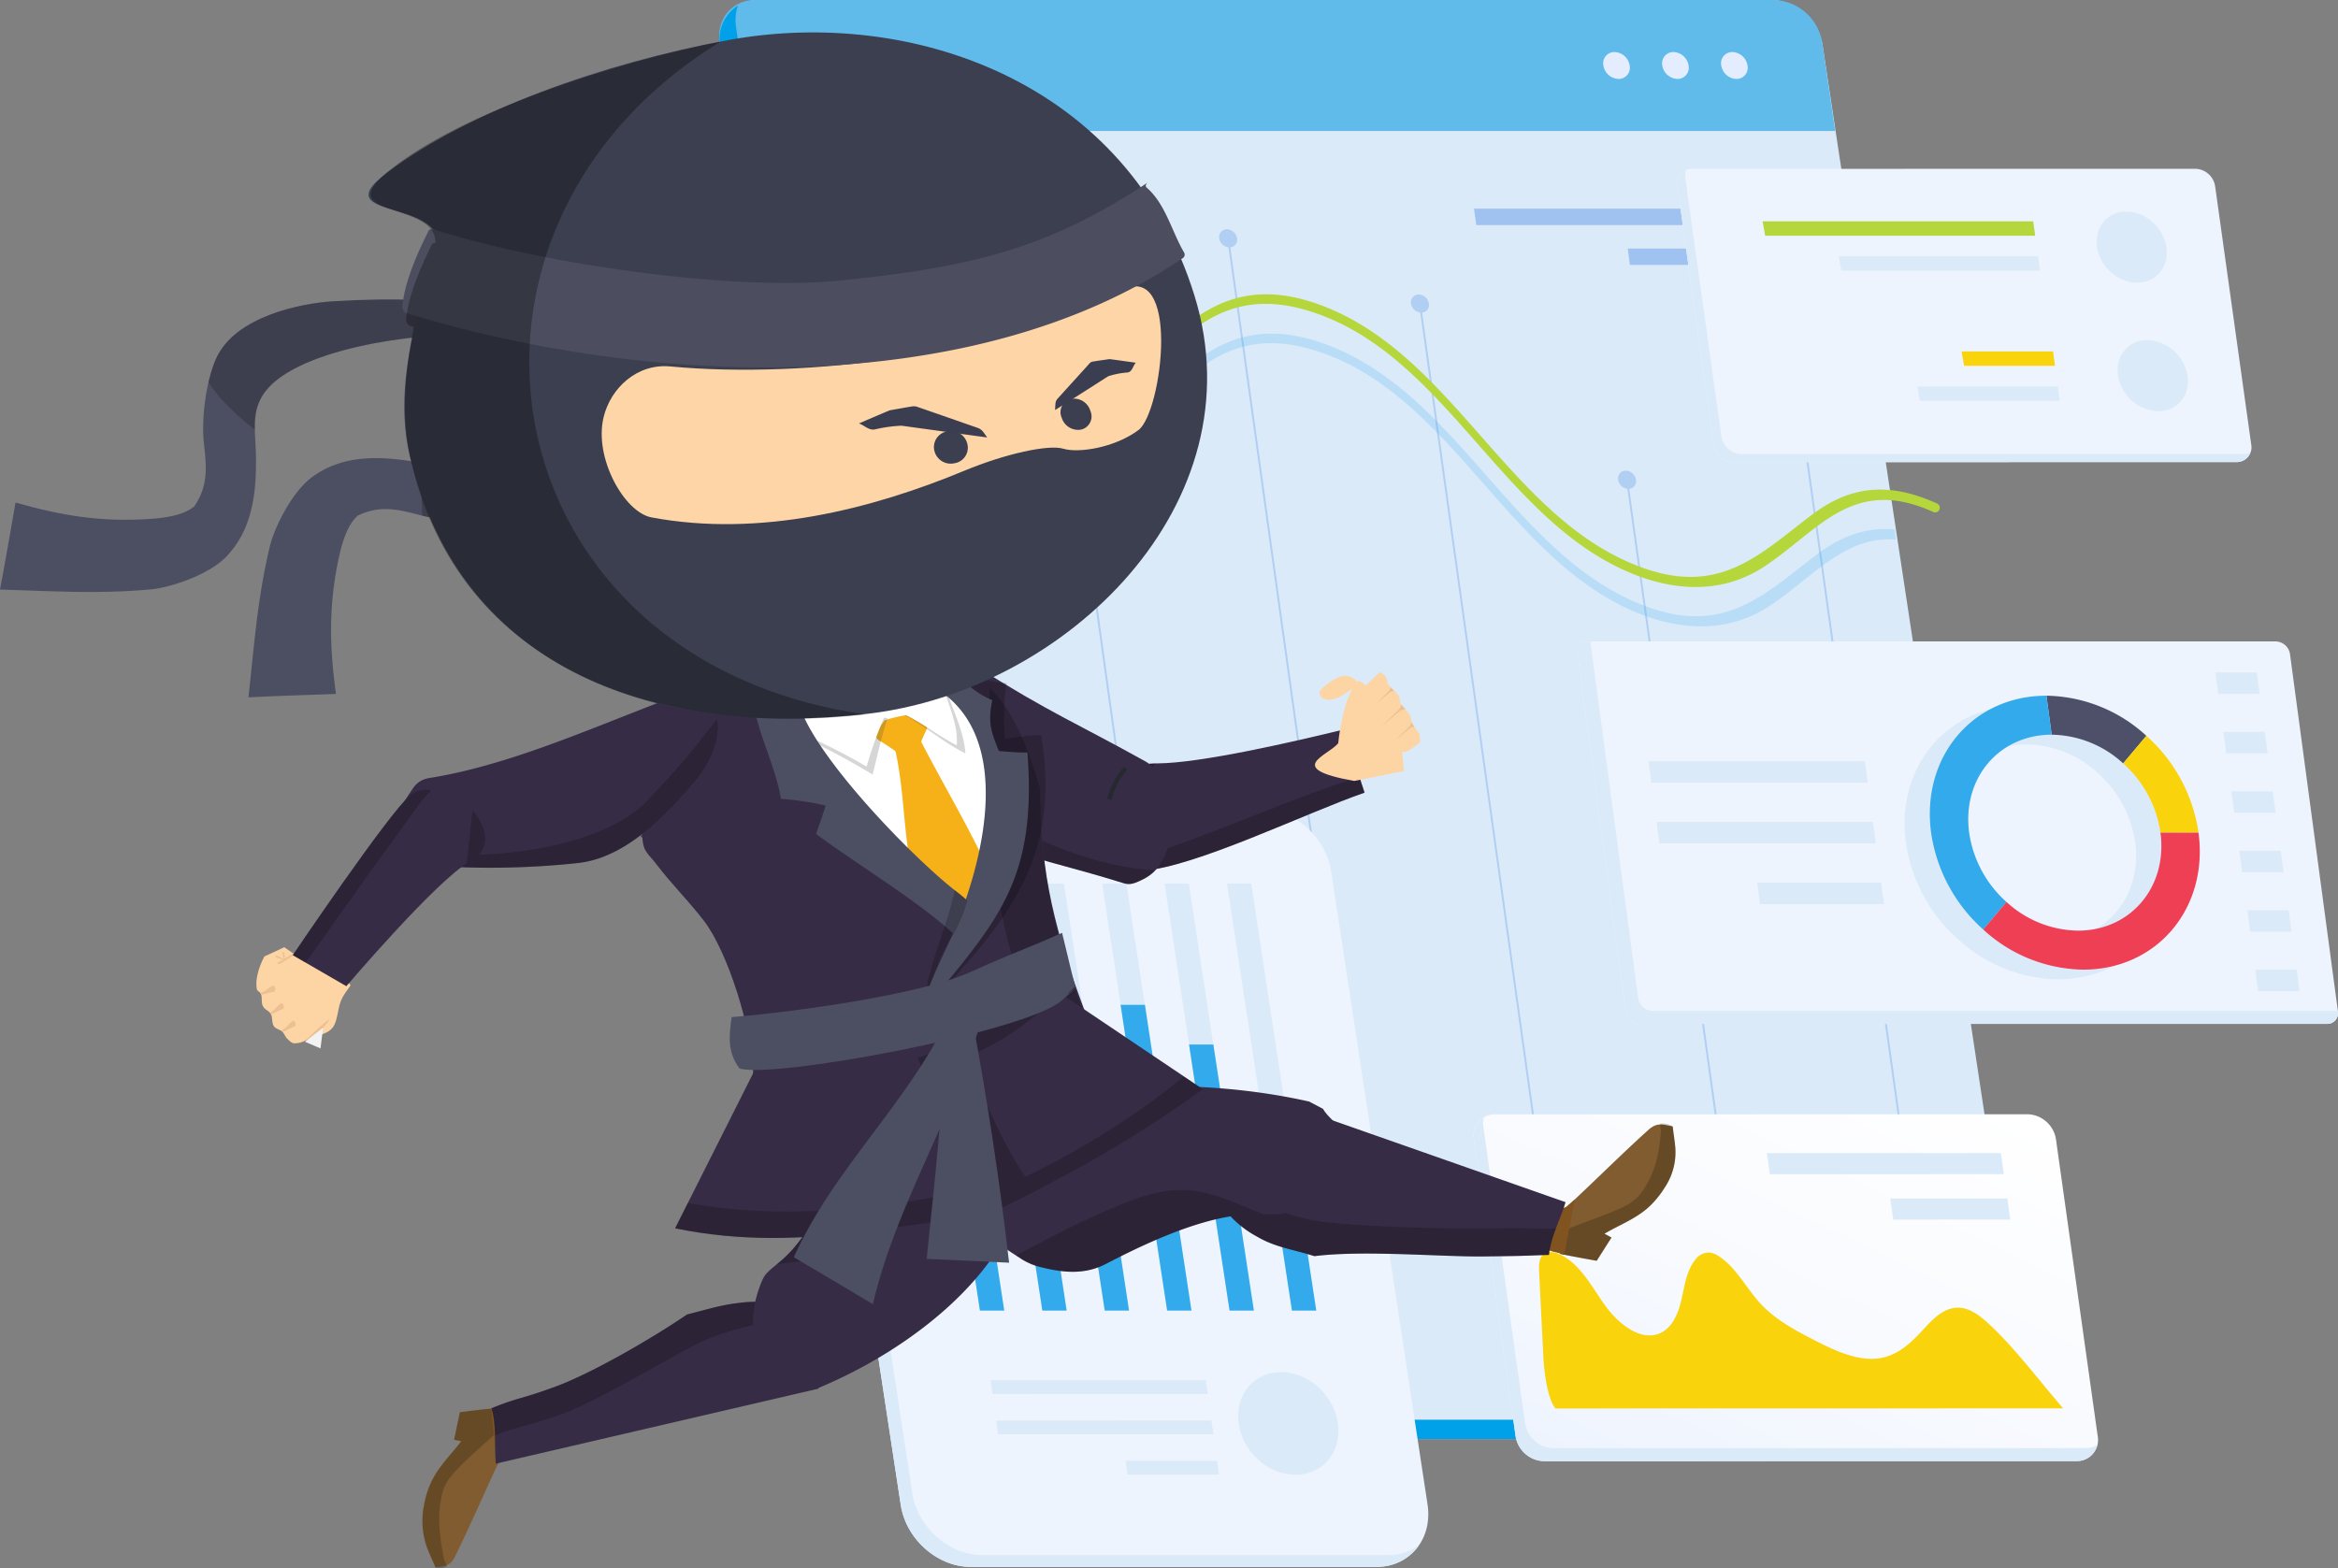 <svg xmlns="http://www.w3.org/2000/svg" xmlns:xlink="http://www.w3.org/1999/xlink" width="522.897" height="350.798" viewBox="0 0 522.897 350.798"><rect x="0" y="0" width="522.897" height="350.798" fill="#808080" stroke="none"/><defs><linearGradient id="linear-gradient" x1="0.109" y1="0.956" x2="0.916" y2="0.016" gradientUnits="objectBoundingBox"><stop offset="0" stop-color="#eef4fe"></stop><stop offset="0.466" stop-color="#f8fafe"></stop><stop offset="1" stop-color="#fff"></stop></linearGradient><clipPath id="clip-path"><path id="Path_41672" data-name="Path 41672" d="M831.7,354.448c-11,2.685-31.97,7.546-41.7,7.582s-10.429,6.118-11.027,11.5-4.127,13.233,7.613,12.52,36.708-12.973,49.768-17.473" transform="translate(-778.005 -354.448)" fill="none"></path></clipPath><clipPath id="clip-path-2"><path id="Path_41675" data-name="Path 41675" d="M751.93,349.062c-14.751-8.218-22.115-11.268-36.977-20.748-3.647-2.327-7.22-2.874-12.247-.579s-5,11.053-3.262,15.647c3.473,9.189,7.322,20.24,16.982,23.782s19.443,5.652,29.422,8.769c2.13.665,2.587,1.008,5.717-.608,6.339-3.273,7.019-12.21,4.855-19.839C755.963,353.875,754.27,350.365,751.93,349.062Z" transform="translate(-698.388 -326.266)" fill="none"></path></clipPath><clipPath id="clip-path-3"><path id="Path_41684" data-name="Path 41684" d="M604.352,604.613c1.487-3.679,2.313-6.188.912-10.1s-4.3-7.419-8.067-8.46a27.151,27.151,0,0,0-10.832-.6c-3.812.419-7.274,1.539-11.337,2.542-8.377,5.7-21.577,13.266-29.576,16.193s-7.755,2.2-14.171,4.776c1.156,3.962.582,8.268.967,12.408" transform="translate(-531.281 -585.177)" fill="none"></path></clipPath><clipPath id="clip-path-4"><path id="Path_41687" data-name="Path 41687" d="M651.212,570.676c16.66-6.914,34.284-19.378,42.378-34.749,5.265-10,.827-10.144-2.119-17.589-1.887-4.766-3.839-4.355-7.132-6.692-3.639-2.582-7.615-2.071-11.757-2.4a14.91,14.91,0,0,0-4.3.687c-4.6,1.08-8.835,3.811-10.664,7.814-3.926,8.593-7.969,18.724-14.688,24.427-3.224,2.736-3.65,2.812-4.62,5.4-2.777,7.406-1.919,12.438,1.746,18.982,1.689,3.018,5.274,2.574,7.921,4.18" transform="translate(-636.665 -509.226)" fill="none"></path></clipPath><clipPath id="clip-path-5"><path id="Path_41690" data-name="Path 41690" d="M626.091,474.182c21.84,6.938,24.812,2.539,42.536-8.426,9.232,14.485,16.658,28.414,20.042,45.424-29.329,1.835-53.464,10.525-83.409,4.4" transform="translate(-605.26 -465.756)" fill="none"></path></clipPath><clipPath id="clip-path-6"><path id="Path_41693" data-name="Path 41693" d="M589.957,365.084c-1.02-7.461,1.108-13.1,6.456-19.189,4.085-4.652,8.727-9.77,15.259-12.947,14.5-7.052,30.085-13.442,46.512-8.212,12.151,3.869,17.059,13.977,20.766,25.51,1.145,3.563.962,2.382,1.085,7.634.386,16.552,3.889,31.243,10.617,48.211,7.017,17.7-15.806,28.819-31.737,30.546a15.236,15.236,0,0,1-6.279.865c-4.246-.2-16.327,2.718-22.686-.92-8.086-4.625-10.738-3.425-11.632-15.378s-1.752-31.116-12.2-38.985c-6.445-4.854-8.238-6.967-12.674-11.291-2.7-2.636-3.03-2.51-3.487-5.843C589.746,363.538,589.568,365.2,589.957,365.084Z" transform="translate(-589.71 -322.82)" fill="none"></path></clipPath><clipPath id="clip-path-7"><path id="Path_41699" data-name="Path 41699" d="M830.032,500.616c-4.2,1.652-6.052,2.944-7.923,7.484s-2.652,11.376-.142,15.8a22.725,22.725,0,0,0,9.289,9.1c4.033,2.372,8,2.809,12.738,4.317,11.027-1.39,28.463.178,37.871.066s7.232-.1,14.587-.342c.411-4.074,2.522-7.86,3.708-11.8" transform="translate(-820.377 -500.616)" fill="none"></path></clipPath><clipPath id="clip-path-8"><path id="Path_41702" data-name="Path 41702" d="M800.678,501.7c-20.123-4.541-48.888-5.61-66.7,3.507-11.587,5.93-5.4,7.2-7.791,14.871-1.532,4.91.862,5.225,2.011,8.865,1.271,4.023,5.009,5.892,8.292,8.088a14.2,14.2,0,0,0,4.069,1.691c5,1.263,9.834,1.8,14.646-.7,10.33-5.364,23.5-11.4,34.279-11.14,5.173.124,5.122.128,7.821-1.035,7.733-3.331,10.251-7.184,11.15-14.842.415-3.53-3.227-5.061-4.681-7.671" transform="translate(-725.687 -498.293)" fill="none"></path></clipPath><clipPath id="clip-path-9"><path id="Path_41707" data-name="Path 41707" d="M731.58,457.166c-9.664,6.276-17.444,12.586-28.507,16.491,6.066,14.167,4.92,24.231,6.892,39.058,20.19-9.163,38.964-19,56.789-32.061" transform="translate(-703.073 -457.166)" fill="none"></path></clipPath><clipPath id="clip-path-10"><path id="Path_41710" data-name="Path 41710" d="M505.423,165.544c2.472-1.525,4.922-2.467,7.5-4.228-.9,13.376-1.443,21.219-4.636,35.95-1.4,6.467-6.717,20.939-16.961,23.6a44.153,44.153,0,0,1-19.287-.225c-5.8-1.584-9.493-2.3-14.386.048-.006,0,.014.04.011.043-2.374,2.167-3.465,6.292-4.081,9.08-2.378,10.763-2.159,20.052-.7,30.721-6.52.247-13.012.417-19.571.767,1.309-11.7,1.927-21.654,4.762-33.692,1.015-4.311,4.914-12.042,9.158-15.342.009-.007.067-.064.077-.071,7.085-5.36,15.638-4.849,23.452-3.551,5.283.878,9.262,2.519,13.777.744C496.158,204.822,504.407,176.932,505.423,165.544Z" transform="translate(-433.312 -161.316)" fill="none"></path></clipPath><clipPath id="clip-path-11"><path id="Path_41713" data-name="Path 41713" d="M500.128,359.18c17.607-2.82,35.847-11.036,52.986-17.545,4.206-1.6,6.647-1.174,10,2.27s.121,11.437-3.33,15.532c-6.9,8.19-15.867,17.674-26.692,18.8a184.363,184.363,0,0,1-33.126.534c-2.3-.185-2.893-.148-4.965-2.076-4.2-3.905-3.338-8.3.733-14.3C496.592,361.13,497.335,359.628,500.128,359.18Z" transform="translate(-492.236 -340.743)" fill="none"></path></clipPath><clipPath id="clip-path-12"><path id="Path_41727" data-name="Path 41727" d="M438.752,189.107c1.9-2.174,3.255-4.4,5.4-6.653-13.437-1.149-21.428-1.845-36.537-.948-6.633.394-21.848,3.192-26.141,12.872-2.293,5.172-3.3,13.663-2.685,18.984.686,5.951.818,9.661-2.233,14.125,0,.006-.038-.02-.042-.017-2.489,2.018-6.735,2.493-9.566,2.7-10.926.8-20.013-.7-30.3-3.647-1.151,6.486-2.222,12.953-3.48,19.462,11.674.319,21.528,1.08,33.747-.039,4.375-.4,12.588-3.18,16.431-6.892.008-.008.073-.057.081-.065,6.295-6.225,7.086-14.735,6.995-22.63-.062-5.338-1.094-9.458,1.363-13.619C398.113,192.029,427.38,188.36,438.752,189.107Z" transform="translate(-333.173 -181.097)" fill="none"></path></clipPath><clipPath id="clip-path-13"><path id="Path_41749" data-name="Path 41749" d="M463.155,422.7s20.335-23.91,27.643-27.9.632-11.414.632-11.414-9.187-7.432-13.986-3.427-26.272,35.8-26.272,35.8" transform="translate(-451.172 -378.774)" fill="none"></path></clipPath></defs><g id="Group_19066" data-name="Group 19066" transform="translate(-860 -10004.507)"><g id="Group_13140" data-name="Group 13140" transform="translate(10.935)"><g id="Group_1" data-name="Group 1" transform="translate(1009.916 10004.507)"><path id="Path_1" data-name="Path 1" d="M14190.1,1086.174h221.233a10.955,10.955,0,0,0,10.655-12.679l-45.266-298.916c-.838-5.708-6.032-10.334-11.6-10.334H14138.7c-5.57,0-9.407,4.627-8.57,10.334l45.218,298.582A15.038,15.038,0,0,0,14190.1,1086.174Z" transform="translate(-14129.914 -764.245)" fill="#dbeaf9"></path><path id="Path_2" data-name="Path 2" d="M14135.53,765.926a9.746,9.746,0,0,0-.438,4.755l45.217,298.582a15.035,15.035,0,0,0,14.752,13.013h221.233a10.51,10.51,0,0,0,6.222-2.04,10.74,10.74,0,0,1-9.758,6.389h-221.233a15.038,15.038,0,0,1-14.753-13.013l-45.217-298.582A8.831,8.831,0,0,1,14135.53,765.926Z" transform="translate(-14131.333 -764.695)" fill="#00a1e8"></path><path id="Path_3" data-name="Path 3" d="M14192.622,793.546l-2.9-19.743c-.774-5.279,2.776-9.557,7.927-9.557h227.934a11.327,11.327,0,0,1,10.731,9.557l2.9,19.743Z" transform="translate(-14189.619 -764.245)" fill="#60bbea"></path><path id="Path_4" data-name="Path 4" d="M14535.8,794l-3.787,2.645-1.568-10.7-1.6-10.913a8.832,8.832,0,0,1,3.975-9.1,9.781,9.781,0,0,0-.438,4.755Z" transform="translate(-14528.623 -764.695)" fill="#00a1e8"></path><path id="Path_5" data-name="Path 5" d="M14217.041,783.148a3.566,3.566,0,0,0,3.378,3.01,2.506,2.506,0,0,0,2.5-3.01,3.564,3.564,0,0,0-3.378-3.009A2.508,2.508,0,0,0,14217.041,783.148Z" transform="translate(-13992.935 -768.498)" fill="#e3edfe"></path><path id="Path_6" data-name="Path 6" d="M14235.479,783.148a3.567,3.567,0,0,0,3.379,3.01,2.507,2.507,0,0,0,2.5-3.01,3.564,3.564,0,0,0-3.378-3.009A2.508,2.508,0,0,0,14235.479,783.148Z" transform="translate(-14024.553 -768.498)" fill="#e3edfe"></path><path id="Path_7" data-name="Path 7" d="M14253.911,783.148a3.57,3.57,0,0,0,3.381,3.01,2.509,2.509,0,0,0,2.5-3.01,3.566,3.566,0,0,0-3.379-3.009A2.509,2.509,0,0,0,14253.911,783.148Z" transform="translate(-14056.166 -768.498)" fill="#e3edfe"></path></g><g id="Group_4" data-name="Group 4" transform="translate(1014.191 10051.193)"><g id="Group_2" data-name="Group 2" transform="translate(28.422 4.603)" opacity="0.7"><path id="Path_8" data-name="Path 8" d="M14158.268,895.305a2.392,2.392,0,0,1,2.277,2.039,1.7,1.7,0,0,1-1.5,1.994l30.1,215.7h-.432l-30.1-215.7a2.384,2.384,0,0,1-2.055-1.994A1.717,1.717,0,0,1,14158.268,895.305Z" transform="translate(-13948.596 -850.605)" fill="#1067db" opacity="0.3"></path><path id="Path_9" data-name="Path 9" d="M14215.467,908a2.394,2.394,0,0,1,2.277,2.039,1.7,1.7,0,0,1-1.507,2l28.819,206.4h-.431l-28.819-206.4a2.385,2.385,0,0,1-2.055-2A1.719,1.719,0,0,1,14215.467,908Z" transform="translate(-14045.4 -854.001)" fill="#1067db" opacity="0.3"></path><path id="Path_10" data-name="Path 10" d="M14272.662,854.194a2.392,2.392,0,0,1,2.275,2.039,1.7,1.7,0,0,1-1.506,2l34.253,245.8h-.431L14273,858.228a2.384,2.384,0,0,1-2.056-2A1.717,1.717,0,0,1,14272.662,854.194Z" transform="translate(-14148.913 -839.604)" fill="#1067db" opacity="0.3"></path><path id="Path_11" data-name="Path 11" d="M14329.857,834.274a2.393,2.393,0,0,1,2.277,2.039,1.7,1.7,0,0,1-1.5,1.995l36.263,260.386h-.43L14330.2,838.308a2.386,2.386,0,0,1-2.056-1.995A1.719,1.719,0,0,1,14329.857,834.274Z" transform="translate(-14249.011 -834.274)" fill="#1067db" opacity="0.3"></path><path id="Path_12" data-name="Path 12" d="M14387.055,873.9a2.392,2.392,0,0,1,2.275,2.04,1.7,1.7,0,0,1-1.5,1.994l32.26,231.36h-.429l-32.262-231.36a2.385,2.385,0,0,1-2.055-2A1.717,1.717,0,0,1,14387.055,873.9Z" transform="translate(-14343.091 -844.877)" fill="#1067db" opacity="0.3"></path><path id="Path_13" data-name="Path 13" d="M14442.534,862.637a1.717,1.717,0,0,1,1.712-2.039,2.393,2.393,0,0,1,2.278,2.039,1.7,1.7,0,0,1-1.5,2l33.6,241.1h-.431l-33.6-241.1A2.384,2.384,0,0,1,14442.534,862.637Z" transform="translate(-14442.515 -841.318)" fill="#1067db" opacity="0.3"></path></g><path id="Path_14" data-name="Path 14" d="M14206.185,831.653l68.789.006-.508-3.663-68.786-.007Z" transform="translate(-14041.139 -827.989)" fill="#9fc2f1"></path><path id="Path_15" data-name="Path 15" d="M14204.467,843.819l35.653,0-.5-3.664-35.653,0Z" transform="translate(-14005.058 -831.245)" fill="#9fc2f1"></path><path id="Path_16" data-name="Path 16" d="M14170.627,875.233a102.154,102.154,0,0,1,16.8,10.085c5.256,3.9,9.915,8.571,15.134,12.506,10.361,7.811,20.81,8.4,30.45,2.463,19.516-12.012,27.965-43.077,58.351-31.665,29.894,11.227,42.144,48.291,72.217,58.828,17.179,6.018,26.037-3.335,37.4-11.936,5.521-4.18,11.082-6.113,17.33-5.578l.314,2.277c-11.694-.837-18.539,8.505-28.375,14.929-8.632,5.64-18.967,5.781-29.537,1.43-29.36-12.083-41.718-49.464-72.369-58.769-33.688-10.228-37.921,34.508-66.566,36.923-10.856.915-19.458-6.278-27.854-13.509a111.732,111.732,0,0,0-22.931-15.373Z" transform="translate(-14159.726 -838.199)" fill="#32aaeb" opacity="0.2"></path><g id="Group_3" data-name="Group 3" transform="translate(0 19.151)"><path id="Path_17" data-name="Path 17" d="M14160.205,860.406a102.544,102.544,0,0,1,23.173,12.9c5.256,3.9,9.914,8.571,15.134,12.506,10.36,7.811,20.81,8.4,30.45,2.463,19.515-12.012,27.967-43.077,58.351-31.665,29.894,11.227,42.145,48.291,72.218,58.828,17.177,6.018,26.036-3.335,37.4-11.936,8.46-6.406,17-7.573,28-2.589a1.037,1.037,0,1,1-.825,1.9c-18.068-8.19-25.669,4.329-37.9,12.319-8.635,5.64-18.967,5.781-29.539,1.43-29.361-12.083-41.718-49.464-72.367-58.769-33.688-10.228-37.923,34.508-66.568,36.923-10.855.916-19.458-6.278-27.853-13.509a109.272,109.272,0,0,0-29.175-18.287C14155.864,860.9,14155.563,858.556,14160.205,860.406Z" transform="translate(-14156.892 -854.137)" fill="#b5d73c"></path></g></g><g id="Group_6" data-name="Group 6" transform="translate(1201.89 10148)"><path id="Path_19" data-name="Path 19" d="M14046.2,1045.712h153.767a2.4,2.4,0,0,0,2.392-2.841L14191.646,963a3.314,3.314,0,0,0-3.154-2.84h-153.768a2.4,2.4,0,0,0-2.391,2.84l10.706,79.866A3.315,3.315,0,0,0,14046.2,1045.712Z" transform="translate(-14032.308 -960.164)" fill="#eef4fe"></path><path id="Path_20" data-name="Path 20" d="M14034.725,960.164h.446l10.7,79.807a3.314,3.314,0,0,0,3.154,2.841h153.321l.008.058a2.4,2.4,0,0,1-2.392,2.841H14046.2a3.315,3.315,0,0,1-3.155-2.841L14032.334,963A2.4,2.4,0,0,1,14034.725,960.164Z" transform="translate(-14032.308 -960.164)" fill="#dbeaf9"></path><path id="Path_21" data-name="Path 21" d="M14057.459,974.433h9.26l-.645-4.815h-9.262Z" transform="translate(-13914.162 -962.694)" fill="#dbeaf9"></path><path id="Path_22" data-name="Path 22" d="M14054.96,992.589h9.264l-.646-4.815h-9.261Z" transform="translate(-13909.884 -967.552)" fill="#dbeaf9"></path><path id="Path_23" data-name="Path 23" d="M14052.469,1010.745h9.262l-.646-4.815h-9.26Z" transform="translate(-13905.608 -972.411)" fill="#dbeaf9"></path><path id="Path_24" data-name="Path 24" d="M14049.974,1028.9h9.264l-.645-4.814h-9.264Z" transform="translate(-13901.331 -977.269)" fill="#dbeaf9"></path><path id="Path_25" data-name="Path 25" d="M14047.48,1047.057h9.262l-.646-4.815h-9.262Z" transform="translate(-13897.054 -982.128)" fill="#dbeaf9"></path><path id="Path_26" data-name="Path 26" d="M14044.987,1065.213h9.262l-.646-4.815h-9.262Z" transform="translate(-13892.777 -986.986)" fill="#dbeaf9"></path><path id="Path_27" data-name="Path 27" d="M14180.076,1001.55h48.4l-.646-4.815h-48.4Z" transform="translate(-14163.577 -969.95)" fill="#dbeaf9"></path><path id="Path_28" data-name="Path 28" d="M14177.528,1020.093h48.4l-.646-4.815h-48.4Z" transform="translate(-14159.208 -974.912)" fill="#dbeaf9"></path><path id="Path_29" data-name="Path 29" d="M14174.981,1038.636h27.732l-.646-4.815h-27.732Z" transform="translate(-14134.172 -979.874)" fill="#dbeaf9"></path><path id="Path_30" data-name="Path 30" d="M14109.545,979.7h0a33.721,33.721,0,0,1,22.35,8.974,35.862,35.862,0,0,1,11.663,21.665c2.269,16.922-9.28,30.639-25.8,30.639a33.721,33.721,0,0,1-22.348-8.974,35.857,35.857,0,0,1-11.664-21.665h0C14081.479,993.418,14093.03,979.7,14109.545,979.7Zm-8.94,46.137a24.127,24.127,0,0,0,15.988,6.42c11.815,0,20.075-9.813,18.453-21.917a25.659,25.659,0,0,0-8.344-15.5,24.12,24.12,0,0,0-15.986-6.42h0c-11.816,0-20.078,9.813-18.454,21.918h0A25.643,25.643,0,0,0,14100.6,1025.837Z" transform="translate(-14010.338 -965.392)" fill="#dbeaf9"></path><g id="Group_5" data-name="Group 5" transform="translate(78.784 12.135)"><path id="Path_31" data-name="Path 31" d="M14093.43,985.453h0l-1.171-8.721h0a33.724,33.724,0,0,1,22.351,8.974l-5.193,6.167A24.12,24.12,0,0,0,14093.43,985.453Z" transform="translate(-14066.179 -976.732)" fill="#4d5068"></path><path id="Path_32" data-name="Path 32" d="M14147.971,976.732l1.17,8.721c-11.813,0-20.077,9.813-18.453,21.917h0a25.656,25.656,0,0,0,8.342,15.5l-5.191,6.167a35.861,35.861,0,0,1-11.664-21.665h0C14119.905,990.449,14131.456,976.732,14147.971,976.732Z" transform="translate(-14121.89 -976.732)" fill="#32aaeb"></path><path id="Path_33" data-name="Path 33" d="M14084.29,1010.65a25.648,25.648,0,0,0-8.344-15.5l5.193-6.167a35.854,35.854,0,0,1,11.662,21.665h-8.512Z" transform="translate(-14032.708 -980.011)" fill="#f9d30b"></path><path id="Path_34" data-name="Path 34" d="M14080.742,1034.063a24.117,24.117,0,0,0,15.986,6.419c11.814,0,20.076-9.812,18.453-21.917h8.512c2.27,16.922-9.281,30.64-25.8,30.64a33.726,33.726,0,0,1-22.348-8.974Z" transform="translate(-14063.601 -987.926)" fill="#ef3f54"></path></g></g><g id="Group_7" data-name="Group 7" transform="translate(1178.638 10253.764)"><path id="Path_36" data-name="Path 36" d="M14123.107,1182.175l119.152-.023a4.718,4.718,0,0,0,4.731-5.595l-9.332-66.394a6.611,6.611,0,0,0-6.3-5.593l-119.153.023a4.72,4.72,0,0,0-4.732,5.595l9.333,66.394A6.613,6.613,0,0,0,14123.107,1182.175Z" transform="translate(-14107.412 -1104.57)" fill="url(#linear-gradient)"></path><path id="Path_37" data-name="Path 37" d="M14109.906,1105.549a5.405,5.405,0,0,0-.1,2l9.336,66.393a6.608,6.608,0,0,0,6.3,5.593l119.153-.023a4.859,4.859,0,0,0,2.511-.693,4.63,4.63,0,0,1-4.635,3.592l-119.151.024a6.613,6.613,0,0,1-6.306-5.593l-9.334-66.394A4.781,4.781,0,0,1,14109.906,1105.549Z" transform="translate(-14107.628 -1104.832)" fill="#dbeaf9"></path><path id="Path_38" data-name="Path 38" d="M14137.509,1121.161l52.345-.01-.662-4.725-52.347.01Z" transform="translate(-14071.258 -1107.743)" fill="#dbeaf9"></path><path id="Path_39" data-name="Path 39" d="M14135.512,1135.032l26.172-.005-.663-4.725-26.174.005Z" transform="translate(-14041.659 -1111.456)" fill="#dbeaf9"></path><path id="Path_40" data-name="Path 40" d="M14235.525,1181.625c-4.979-5.736-10.5-13.1-16.018-18.329-1.941-1.842-4.117-3.754-6.619-4.127-3.533-.527-6.2,2.143-8.416,4.567-2.646,2.9-5.584,5.828-9.586,6.606-4.93.957-10.295-1.545-15.166-4.054-4.24-2.186-8.57-4.52-11.867-8.075-3.176-3.423-5.312-7.892-9.154-10.493a5.125,5.125,0,0,0-2.187-.947,3.763,3.763,0,0,0-3.256,1.6c-2.055,2.507-2.412,6.088-3.2,9.35s-2.412,6.649-5.668,7.419c-4.238,1-8.754-2.9-11.539-6.854s-5.174-8.586-9.383-10.862c-1.3-.7-2.916-1.113-4-.384-1.2.8-1.221,2.578-1.143,4.123q.48,9.623.963,19.245c.135,2.665.855,9.052,2.686,11.239Z" transform="translate(-14103.668 -1115.832)" fill="#f9d30b"></path></g><g id="Group_8" data-name="Group 8" transform="translate(1028.776 10185.541)"><path id="Path_42" data-name="Path 42" d="M14354.324,1180.9H14445c7.5,0,12.639-6.229,11.483-13.911l-21.573-141.66c-1.157-7.684-8.175-13.912-15.674-13.912h-90.68c-7.5,0-12.641,6.228-11.484,13.912l21.575,141.66C14339.806,1174.676,14346.823,1180.9,14354.324,1180.9Z" transform="translate(-14316.913 -1011.421)" fill="#eef4fe"></path><path id="Path_43" data-name="Path 43" d="M14324.52,1014.412a12.517,12.517,0,0,0-1.929,9.066l21.573,141.66c1.156,7.684,8.174,13.912,15.673,13.912h90.68a11.726,11.726,0,0,0,6.965-2.191,11.351,11.351,0,0,1-9.556,4.846h-90.68c-7.5,0-14.518-6.228-15.674-13.911L14320,1026.134A11.941,11.941,0,0,1,14324.52,1014.412Z" transform="translate(-14319.837 -1012.221)" fill="#dbeaf9"></path><path id="Path_44" data-name="Path 44" d="M14366.514,1129.622h5.438l-14.539-95.516h-5.438Z" transform="translate(-14257.282 -1017.491)" fill="#dbeaf9"></path><path id="Path_45" data-name="Path 45" d="M14386.042,1129.626h5.438l-14.54-95.516h-5.439Z" transform="translate(-14290.765 -1017.492)" fill="#dbeaf9"></path><path id="Path_46" data-name="Path 46" d="M14405.561,1129.63H14411l-14.539-95.516h-5.439Z" transform="translate(-14324.239 -1017.493)" fill="#dbeaf9"></path><path id="Path_47" data-name="Path 47" d="M14425.082,1129.633h5.439l-14.542-95.516h-5.437Z" transform="translate(-14357.72 -1017.494)" fill="#dbeaf9"></path><path id="Path_48" data-name="Path 48" d="M14444.609,1129.637h5.438l-14.54-95.516h-5.438Z" transform="translate(-14391.201 -1017.495)" fill="#dbeaf9"></path><path id="Path_49" data-name="Path 49" d="M14464.128,1129.641h5.438l-14.539-95.516h-5.438Z" transform="translate(-14424.678 -1017.496)" fill="#dbeaf9"></path><path id="Path_50" data-name="Path 50" d="M14358.374,1149.158h5.438l-6.4-42.046h-5.438Z" transform="translate(-14249.143 -1037.027)" fill="#32aaeb"></path><path id="Path_51" data-name="Path 51" d="M14380.562,1142.781H14386l-9.058-59.511h-5.44Z" transform="translate(-14285.283 -1030.647)" fill="#32aaeb"></path><path id="Path_52" data-name="Path 52" d="M14401.432,1139.54h5.438l-10.41-68.392h-5.439Z" transform="translate(-14320.111 -1027.403)" fill="#32aaeb"></path><path id="Path_53" data-name="Path 53" d="M14419.6,1142.788h5.438l-9.059-59.511h-5.439Z" transform="translate(-14352.237 -1030.649)" fill="#32aaeb"></path><path id="Path_54" data-name="Path 54" d="M14441.785,1136.411h5.438l-11.718-76.977h-5.438Z" transform="translate(-14388.377 -1024.269)" fill="#32aaeb"></path><path id="Path_55" data-name="Path 55" d="M14462.747,1132.953h5.439l-13.16-86.449h-5.438Z" transform="translate(-14423.296 -1020.809)" fill="#32aaeb"></path><path id="Path_56" data-name="Path 56" d="M14345.133,1194.806c.887,6.347,6.579,11.492,12.715,11.49s10.392-5.147,9.506-11.494-6.581-11.491-12.718-11.491S14344.246,1188.459,14345.133,1194.806Z" transform="translate(-14247.827 -1057.418)" fill="#dbeaf9"></path><path id="Path_57" data-name="Path 57" d="M14386.354,1188.9l48.142-.011-.433-3.1-48.143.011Z" transform="translate(-14344.093 -1058.083)" fill="#dbeaf9"></path><path id="Path_58" data-name="Path 58" d="M14384.594,1201.208l48.142-.011-.433-3.1-48.143.011Z" transform="translate(-14341.073 -1061.375)" fill="#dbeaf9"></path><path id="Path_59" data-name="Path 59" d="M14382.831,1213.509l20.466-.006-.432-3.1-20.467.006Z" transform="translate(-14310.375 -1064.668)" fill="#dbeaf9"></path></g><g id="Group_14" data-name="Group 14" transform="translate(1224.173 10042.262)"><path id="Path_67" data-name="Path 67" d="M14062.713,815.815l112.641-.021a4.615,4.615,0,0,1,4.367,3.948l8.064,57.712a3.3,3.3,0,0,1-3.264,3.949l-112.641.021a4.615,4.615,0,0,1-4.369-3.948l-8.064-57.712A3.3,3.3,0,0,1,14062.713,815.815Z" transform="translate(-14059.406 -815.794)" fill="#eef4fe"></path><path id="Path_68" data-name="Path 68" d="M14061.8,816.167a3.722,3.722,0,0,0-.213,1.871l8.063,57.712a4.617,4.617,0,0,0,4.367,3.948l112.645-.02a3.4,3.4,0,0,0,1.268-.253,3.19,3.19,0,0,1-3.051,2.078l-112.641.021a4.618,4.618,0,0,1-4.369-3.948l-8.064-57.712A3.344,3.344,0,0,1,14061.8,816.167Z" transform="translate(-14059.761 -815.894)" fill="#dbeaf9"></path><g id="Group_12" data-name="Group 12" transform="translate(91.033 5.768)"><path id="Path_41756" data-name="Path 41756" d="M8.993,15.066c4.689.057,8.451-3.162,8.4-7.189S13.506.54,8.817.483.366,3.645.415,7.672,4.3,15.009,8.993,15.066Z" transform="matrix(-0.734, -0.679, 0.679, -0.734, 11.874, 23.51)" fill="#dbeaf9"></path></g><g id="Group_13" data-name="Group 13" transform="translate(98.493 38.321)"><path id="Path_69" data-name="Path 69" d="M14079.354,876.08a9.483,9.483,0,0,0,8.971,7.963c4.294,0,7.237-3.565,6.576-7.963a9.486,9.486,0,0,0-8.973-7.964C14081.635,868.116,14078.692,871.681,14079.354,876.08Z" transform="translate(-14079.262 -868.116)" fill="#dbeaf9"></path></g><path id="Path_70" data-name="Path 70" d="M14127.621,835.064l60.392.006-.444-3.216-60.522,0Z" transform="translate(-14107.947 -820.09)" fill="#b5d73c"></path><path id="Path_71" data-name="Path 71" d="M14126.113,845.746l44.438,0-.442-3.216-44.57,0Z" transform="translate(-14089.408 -822.949)" fill="#dbeaf9"></path><path id="Path_72" data-name="Path 72" d="M14121.418,874.8l20.328.006-.447-3.216-20.455,0Z" transform="translate(-14057.246 -830.724)" fill="#f9d30b"></path><path id="Path_73" data-name="Path 73" d="M14119.913,885.485l31.3,0-.443-3.216-31.435,0Z" transform="translate(-14065.638 -833.582)" fill="#dbeaf9"></path></g></g><g id="Group_13139" data-name="Group 13139" transform="translate(526.827 9938.317)"><g id="Group_13093" data-name="Group 13093" transform="translate(580.016 229.376)"><path id="Path_41670" data-name="Path 41670" d="M831.7,354.448c-11,2.685-31.97,7.546-41.7,7.582s-10.429,6.118-11.027,11.5-4.127,13.233,7.613,12.52,36.708-12.973,49.768-17.473" transform="translate(-778.005 -354.448)" fill="#372c45"></path><g id="Group_13092" data-name="Group 13092" transform="translate(0 0)"><g id="Group_13091" data-name="Group 13091" clip-path="url(#clip-path)"><path id="Path_41671" data-name="Path 41671" d="M782.443,355.229c-4.757,5.219-9.551,10.373-14.657,15.247-2.212,3.919-4.088,7.763-6.238,11.866,5.429-1.027,6.087-.093,12.463-1.939s13.555-4.642,22.11-7.927,20.416-8.274,31.043-11.286c-5.646,7.14,16.3.822,3.852,11.507s-61.447,25.314-71.454,26.175c-2.167-7.816-3.606-15.575-5.4-23.412,8.992-9.053,17.653-17.976,25.464-28.05C780.628,349.991,781.538,352.612,782.443,355.229Z" transform="translate(-767.392 -351.315)" opacity="0.2"></path></g></g></g><g id="Group_13096" data-name="Group 13096" transform="translate(535.835 213.737)"><path id="Path_41673" data-name="Path 41673" d="M751.93,349.062c-14.751-8.218-22.115-11.268-36.977-20.748-3.647-2.327-7.22-2.874-12.247-.579s-5,11.053-3.262,15.647c3.473,9.189,7.322,20.24,16.982,23.782s19.443,5.652,29.422,8.769c2.13.665,2.587,1.008,5.717-.608,6.339-3.273,7.019-12.21,4.855-19.839C755.963,353.875,754.27,350.365,751.93,349.062Z" transform="translate(-698.388 -326.266)" fill="#372c45"></path><g id="Group_13095" data-name="Group 13095"><g id="Group_13094" data-name="Group 13094" clip-path="url(#clip-path-2)"><path id="Path_41674" data-name="Path 41674" d="M747.809,372.47c-14.781,2.692-46.68-9.516-51.532-22.431s-5.892-14.012-10.271-25.146c-5.155,6.357-10.761,11.681-16.143,17.585,4.294,13.985,6.991,28.645,12.675,42.188,9.607,2.6,26.584,6.99,36.193,4.67" transform="translate(-685.692 -325.655)" opacity="0.2"></path></g></g></g><path id="Path_41676" data-name="Path 41676" d="M727.507,392.583,725,404.411l3.332-.236L730.9,391.6" transform="translate(-174.396 -141.607)" fill="none" stroke="#9aaabb" stroke-miterlimit="10" stroke-width="1"></path><line id="Line_4" data-name="Line 4" y1="7.015" x2="11.648" transform="translate(486.588 260.327)" fill="none" stroke="#869aad" stroke-miterlimit="10" stroke-width="1"></line><path id="Path_41677" data-name="Path 41677" d="M868.359,348.847s.735-8.808,3.954-13.562c1.084-1.6,3.67,3.213,5.032,1.433,3.909-5.1,5.7,18.351,5.7,18.351l-11.119,2.213C856.091,354.448,866.079,351.653,868.359,348.847Z" transform="translate(-235.889 -116.395)" fill="#fdd5a4"></path><path id="Path_41678" data-name="Path 41678" d="M783.94,370.048a16.269,16.269,0,0,0-3.607,6.981" transform="translate(-199.026 -132.015)" fill="none" stroke="#262930" stroke-miterlimit="10" stroke-width="1"></path><g id="Group_13097" data-name="Group 13097" transform="translate(427.656 381.228)"><path id="Path_41679" data-name="Path 41679" d="M520.907,639.257c-.45-3.734-.825-7.414-1.076-11.159-2.682.189-5.353.535-8.023.873l-1.29,6.134a14.775,14.775,0,0,0,1.6.331c-2.177,2.945-4.542,5.049-6.366,8.46a20.029,20.029,0,0,0-1.942,5.756,17.821,17.821,0,0,0,.64,9.558c.448,1.217,1.358,3.157,1.9,4.492.007.017.026-.012,0,0,2.03-.413,3.222-.125,4.388-2.485C514.229,654.157,517.5,646.482,520.907,639.257Z" transform="translate(-503.44 -628.098)" fill="#805c30"></path><path id="Path_41680" data-name="Path 41680" d="M507.848,647.238c-.173-.005-.17,0,0,0,.549-2.319,1.7-3.731,3.376-5.511,2.685-2.848,6.173-5.778,9.147-8.466-.169-1.729-.359-3.44-.538-5.162-2.684.189-5.354.534-8.025.872q-.645,3.067-1.29,6.134a14.819,14.819,0,0,0,1.6.331c-2.177,2.944-4.541,5.05-6.367,8.459a20.059,20.059,0,0,0-1.942,5.754,17.822,17.822,0,0,0,.636,9.552c.447,1.214,1.346,3.144,1.9,4.44a2.534,2.534,0,0,0,1.35.2,3.771,3.771,0,0,0,1.247-.382c-.16-.548-.613-1.258-.712-1.782C507.268,656.648,506.655,652.276,507.848,647.238Z" transform="translate(-503.44 -628.098)" opacity="0.2"></path><path id="Path_41681" data-name="Path 41681" d="M532.443,640.948c.4-.765.764-1.52,1.21-2.266a19.753,19.753,0,0,0,3.535-3,4.053,4.053,0,0,0,1.14-3.184c-.095-1.464-.389-3.042-1.743-3.8-1.633-.912-3.695-.286-5.461-.558" transform="translate(-515.761 -628.117)" fill="#81531e"></path></g><g id="Group_13100" data-name="Group 13100" transform="translate(443.105 357.41)"><path id="Path_41682" data-name="Path 41682" d="M604.352,604.613c1.487-3.679,2.313-6.188.912-10.1s-4.3-7.419-8.067-8.46a27.151,27.151,0,0,0-10.832-.6c-3.812.419-7.274,1.539-11.337,2.542-8.377,5.7-21.577,13.266-29.576,16.193s-7.755,2.2-14.171,4.776c1.156,3.962.582,8.268.967,12.408" transform="translate(-531.281 -585.177)" fill="#372c45"></path><g id="Group_13099" data-name="Group 13099" opacity="0.2"><g id="Group_13098" data-name="Group 13098" clip-path="url(#clip-path-3)"><path id="Path_41683" data-name="Path 41683" d="M597.379,575.759c-8.573,3.589-16.3,3.594-25.059,8.237s-22.43,12.973-30.761,15.755-8.942,2.232-15.665,5.12c-.342-5.366-2.162-10.19-3.324-15.3,17.087-10.75,30.956-15.23,47.386-29.359,6.315,2.293,12.169,4.841,18.861,5.782" transform="translate(-527.404 -574.064)"></path></g></g></g><g id="Group_13103" data-name="Group 13103" transform="translate(501.584 315.264)"><path id="Path_41685" data-name="Path 41685" d="M651.212,570.676c16.66-6.914,34.284-19.378,42.378-34.749,5.265-10,.827-10.144-2.119-17.589-1.887-4.766-3.839-4.355-7.132-6.692-3.639-2.582-7.615-2.071-11.757-2.4a14.91,14.91,0,0,0-4.3.687c-4.6,1.08-8.835,3.811-10.664,7.814-3.926,8.593-7.969,18.724-14.688,24.427-3.224,2.736-3.65,2.812-4.62,5.4-2.777,7.406-1.919,12.438,1.746,18.982,1.689,3.018,5.274,2.574,7.921,4.18" transform="translate(-636.665 -509.226)" fill="#372c45"></path><g id="Group_13102" data-name="Group 13102" opacity="0.2"><g id="Group_13101" data-name="Group 13101" clip-path="url(#clip-path-4)"><path id="Path_41686" data-name="Path 41686" d="M635.254,533.46c11.662-2.451,16.033.778,22.851-10.855s11.565-24.287,18.774-35.722A129.617,129.617,0,0,1,647.026,499c-9.427,2.434-15.974,6.4-19.506,14.175s2.929,11.916,4.223,19" transform="translate(-632.13 -499.281)"></path></g></g></g><g id="Group_13106" data-name="Group 13106" transform="translate(484.157 291.142)"><path id="Path_41688" data-name="Path 41688" d="M626.091,474.182c21.84,6.938,24.812,2.539,42.536-8.426,9.232,14.485,16.658,28.414,20.042,45.424-29.329,1.835-53.464,10.525-83.409,4.4" transform="translate(-605.26 -465.756)" fill="#372c45"></path><g id="Group_13105" data-name="Group 13105" transform="translate(0)"><g id="Group_13104" data-name="Group 13104" clip-path="url(#clip-path-5)"><path id="Path_41689" data-name="Path 41689" d="M616.391,467.251c-4.975-1.606-10-3.042-15.01-4.547,3.448,3.869,6.484,8.107,10.315,11.563,18.259,13.1,29.575,1.591,47.135.074s14.695,11.769,20.1,22.979c-29.348,7.893-59.212,13.793-87.852,8.282s-23.19-9.146-11.4,8.57c16.326,2.3,35.12,6.714,50.314,3.95s26.721-4.266,40.322-7.071,10.269-7.965,15.4-18.5c-10.717-4.754-10.943-9.522-16.256-18.7s-10.806-13.422-20.307-17.218" transform="translate(-589.626 -461.696)" opacity="0.2"></path></g></g></g><g id="Group_13107" data-name="Group 13107" transform="translate(476.551 211.464)"><path id="Path_41691" data-name="Path 41691" d="M591.817,364.2c-.526-7.5.859-12.764,6.354-18.835,4.2-4.637,8.578-9.717,15.137-12.8,14.56-6.835,30.173-13.985,46.908-8.384,12.378,4.144,16.4,13.569,19.866,25.73,1.072,3.757.9,2.752.942,8.08.124,16.792,4.321,31.031,11,48.327,6.963,18.041-17.686,29.288-34.295,29.814-.924.029-2.894,1.028-7.447.658s-17.047.805-23.29-3.388c-7.939-5.332-10.09-6.479-10.359-16.324s-5.644-27.247-11.1-34.3c-3.366-4.351-7.29-8.257-10.5-12.483-1.956-2.576-2.979-2.746-3.214-6.1C591.707,362.642,591.283,364.381,591.817,364.2Z" transform="translate(-591.553 -322.168)" fill="#372c45"></path></g><g id="Group_13109" data-name="Group 13109" transform="translate(475.528 211.826)" opacity="0.2"><g id="Group_13108" data-name="Group 13108" transform="translate(0)" clip-path="url(#clip-path-6)"><path id="Path_41692" data-name="Path 41692" d="M733.906,310.587c-3.829,17.234-2.147,38.238-.822,55.138s8.383,38.631,19.394,48.226,12.791,1.841,22.628,8.392c5.09-10.175,11.206-19.241,16.536-29.1-13.3-26.092-30.353-53.2-47.451-77.1" transform="translate(-652.841 -317.375)"></path></g></g><g id="Group_13110" data-name="Group 13110" transform="translate(677.18 317.516)"><path id="Path_41694" data-name="Path 41694" d="M963.821,531.75c-.715,3.623-1.26,7.255-1.918,10.879q4.1.816,8.219,1.542,1.645-2.606,3.309-5.2c-.529-.279-1.038-.6-1.587-.841,3.248-1.951,6.439-3.065,9.465-5.578a20.555,20.555,0,0,0,3.916-4.6,14.272,14.272,0,0,0,2.483-9.025c-.1-1.291-.437-3.384-.588-4.816h0c-2.286-.413-3.457-1.006-5.45.787C975.71,520.266,969.767,526.225,963.821,531.75Z" transform="translate(-957.02 -513.46)" fill="#805c30"></path><path id="Path_41695" data-name="Path 41695" d="M980.236,528.567c.129.036.125.033,0,0-1.363,1.929-2.988,2.873-5.329,3.917-3.745,1.67-8.355,3.128-12.256,4.794-.292,1.724-.494,3.45-.75,5.175q4.1.817,8.221,1.543,1.646-2.606,3.309-5.2c-.529-.28-1.038-.6-1.587-.841,3.248-1.951,6.439-3.066,9.465-5.577a20.6,20.6,0,0,0,3.916-4.6,14.265,14.265,0,0,0,2.483-9.02c-.1-1.287-.427-3.377-.594-4.776a3.1,3.1,0,0,0-1.374-.613,4.687,4.687,0,0,0-1.444-.06c0,.565.233,1.373.185,1.9C984.021,520.24,983.2,524.374,980.236,528.567Z" transform="translate(-957.019 -513.283)" opacity="0.2"></path><path id="Path_41696" data-name="Path 41696" d="M961.276,543.936c-.658.567-1.292,1.135-1.974,1.69a16.624,16.624,0,0,0-4.069,1.937c-1.08.848-1.654,1.236-1.933,2.6s-.411,3.042.67,4.174c1.3,1.365,3.355,1.23,4.979,1.989" transform="translate(-953.104 -526.926)" fill="#81531e"></path></g><g id="Group_13113" data-name="Group 13113" transform="translate(603.529 310.487)"><path id="Path_41697" data-name="Path 41697" d="M830.032,500.616c-4.2,1.652-6.052,2.944-7.923,7.484s-2.652,11.376-.142,15.8a22.725,22.725,0,0,0,9.289,9.1c4.033,2.372,8,2.809,12.738,4.317,11.027-1.39,28.463.178,37.871.066s7.232-.1,14.587-.342c.411-4.074,2.522-7.86,3.708-11.8" transform="translate(-820.377 -500.616)" fill="#372c45"></path><g id="Group_13112" data-name="Group 13112" opacity="0.2"><g id="Group_13111" data-name="Group 13111" clip-path="url(#clip-path-7)"><path id="Path_41698" data-name="Path 41698" d="M818.273,534.237c9.351,4.391,16.371,9.306,27.286,10.476s28.3,1.489,37.816,1.335,8.172.284,15.753-.029c-1.539,5.161-1.358,10.351-2.01,15.581-23.894,3.768-40.156,3.72-62.44,9.934a164.944,164.944,0,0,1-17.258-18.073" transform="translate(-819.062 -515.58)"></path></g></g></g><g id="Group_13116" data-name="Group 13116" transform="translate(550.984 309.198)"><path id="Path_41700" data-name="Path 41700" d="M800.678,501.7c-20.123-4.541-48.888-5.61-66.7,3.507-11.587,5.93-5.4,7.2-7.791,14.871-1.532,4.91.862,5.225,2.011,8.865,1.271,4.023,5.009,5.892,8.292,8.088a14.2,14.2,0,0,0,4.069,1.691c5,1.263,9.834,1.8,14.646-.7,10.33-5.364,23.5-11.4,34.279-11.14,5.173.124,5.122.128,7.821-1.035,7.733-3.331,10.251-7.184,11.15-14.842.415-3.53-3.227-5.061-4.681-7.671" transform="translate(-725.687 -498.293)" fill="#372c45"></path><g id="Group_13115" data-name="Group 13115" opacity="0.2"><g id="Group_13114" data-name="Group 13114" clip-path="url(#clip-path-8)"><path id="Path_41701" data-name="Path 41701" d="M790.085,546.487c-12.444-4.6-18.09-9.281-31.706-4.218s-26.215,12.905-39.257,18.97c9.946.28,24.006,2.942,32.391,5.342s23.837-.488,32.345-2.795,5.06-8.885,8.59-14.669" transform="translate(-722.765 -516.89)"></path></g></g></g><g id="Group_13119" data-name="Group 13119" transform="translate(538.354 286.031)"><path id="Path_41703" data-name="Path 41703" d="M731.379,456.545c-9.653,6.26-17.411,12.58-28.451,16.5,6.1,14.176,5.154,24.049,6.981,38.981,20.1-9.107,38.763-18.915,56.507-31.914" transform="translate(-702.928 -456.545)" fill="#372c45"></path><g id="Group_13118" data-name="Group 13118" transform="translate(0.08 0.345)" opacity="0.2"><g id="Group_13117" data-name="Group 13117" clip-path="url(#clip-path-9)"><path id="Path_41704" data-name="Path 41704" d="M722.8,450.548c-9.412,12.713-23.214,19.928-37.707,23.109s-26.713,4.142-7.271-8.947c16.706-3.817,25.263-9.907,40.346-16.464A38.807,38.807,0,0,0,722.8,450.548Z" transform="translate(-687.356 -453.196)"></path><path id="Path_41705" data-name="Path 41705" d="M709.276,483.915a27.31,27.31,0,0,1,3.1-.977c1.714,7.7,12.452,32.364,18.626,34.018s-23.032,11-25.018,12.82C703.7,516.5,704.624,503,699.38,490.619c.621-1.337,1.081-2.656,1.779-4.007C703.477,485.974,707.4,484.584,709.276,483.915Z" transform="translate(-701.429 -468.637)"></path><path id="Path_41706" data-name="Path 41706" d="M763.551,485.75c-15.38,14.71-42.77,30.172-61.043,34.76s-1.149,3.789-2.969,8.638c15.413-.832,52.194-18.97,61.1-26.246s10.332-10.621,10.7-15.632S765.387,488.1,763.551,485.75Z" transform="translate(-699.035 -469.63)"></path></g></g></g><g id="Group_13123" data-name="Group 13123" transform="translate(388.741 122.205)"><g id="Group_13120" data-name="Group 13120" transform="translate(0)"><path id="Path_41708" data-name="Path 41708" d="M505.423,165.544c2.472-1.525,4.922-2.467,7.5-4.228-.9,13.376-1.443,21.219-4.636,35.95-1.4,6.467-6.717,20.939-16.961,23.6a44.153,44.153,0,0,1-19.287-.225c-5.8-1.584-9.493-2.3-14.386.048-.006,0,.014.04.011.043-2.374,2.167-3.465,6.292-4.081,9.08-2.378,10.763-2.159,20.052-.7,30.721-6.52.247-13.012.417-19.571.767,1.309-11.7,1.927-21.654,4.762-33.692,1.015-4.311,4.914-12.042,9.158-15.342.009-.007.067-.064.077-.071,7.085-5.36,15.638-4.849,23.452-3.551,5.283.878,9.262,2.519,13.777.744C496.158,204.822,504.407,176.932,505.423,165.544Z" transform="translate(-433.312 -161.316)" fill="#4c4e61"></path></g><g id="Group_13122" data-name="Group 13122" transform="translate(0)" opacity="0.2"><g id="Group_13121" data-name="Group 13121" clip-path="url(#clip-path-10)"><path id="Path_41709" data-name="Path 41709" d="M546.105,190.958c-5.312,9.311-25.731,27.693-36.064,24.457-10.845-3.4-5.567-24.083-6.206-27.144-2.478-11.879,13.105-35.164,15.231-37.352,12.663-13.039,35.959-32.347,50.449-22.46,13.352,9.111-5.739,49.594-11.929,59.036" transform="translate(-464.375 -145.483)"></path></g></g></g><g id="Group_13126" data-name="Group 13126" transform="translate(421.439 221.771)"><path id="Path_41711" data-name="Path 41711" d="M500.128,359.18c17.607-2.82,35.847-11.036,52.986-17.545,4.206-1.6,6.647-1.174,10,2.27s.121,11.437-3.33,15.532c-6.9,8.19-15.867,17.674-26.692,18.8a184.363,184.363,0,0,1-33.126.534c-2.3-.185-2.893-.148-4.965-2.076-4.2-3.905-3.338-8.3.733-14.3C496.592,361.13,497.335,359.628,500.128,359.18Z" transform="translate(-492.236 -340.743)" fill="#372c45"></path><g id="Group_13125" data-name="Group 13125"><g id="Group_13124" data-name="Group 13124" clip-path="url(#clip-path-11)"><path id="Path_41712" data-name="Path 41712" d="M485.059,374.5c15.225,6.486,48.984,3.257,60.316-8.676s9.943-11.41,18.661-21.955c1.176,7.445,3.856,13.431,5.519,20.351-9.08,12.856-18.6,25.994-29.673,37.245-9.079.145-26.339,1.353-33.95-2.255" transform="translate(-489.042 -342.137)" opacity="0.2"></path></g></g></g><g id="Group_13127" data-name="Group 13127" transform="translate(501.665 212.912)"><path id="Path_41714" data-name="Path 41714" d="M672.512,330.9c5.232-.273,4.62-1.355,8.287-3.571,6.531,5.153,9.2,11.829,13.626,18.825s-1.069,27.445-4.056,35.329c-7.856-4.547-15.113-4.8-21.622-12.515S651.3,349.57,648.3,339.473,667.28,331.171,672.512,330.9Z" transform="translate(-641.802 -325.913)" fill="#fff"></path><path id="Path_41715" data-name="Path 41715" d="M693.638,348.491c.964.674,2.066.8,2.974,1.628.558.507,1.294.487.837,1.677a35.682,35.682,0,0,0-1.886,4.658c-1.105.578-2.17,1.029-3.3,1.5a59.76,59.76,0,0,0-5.851-3.969c-.224-.47-.59-1.2-.266-1.658.645-.919,1.305-1.677,1.926-2.585A29.72,29.72,0,0,1,693.638,348.491Z" transform="translate(-658.713 -335.333)" fill="#f6b119"></path><path id="Path_41716" data-name="Path 41716" d="M697.965,338.858c4.7,2.555,8.657,6.118,13.481,8.476-.45-6.57-4.394-12.1-5.322-18.64a29.6,29.6,0,0,0-3.051-2.209C701.717,333.323,705.515,335.4,697.965,338.858Z" transform="translate(-664.03 -325.539)" fill="#333" opacity="0.2"></path><path id="Path_41717" data-name="Path 41717" d="M667.983,346.451c-1.385,4.162-2.283,8.4-3.354,12.644a160.117,160.117,0,0,0-25.245-12.472,30.071,30.071,0,0,1,.821-4.049C646.747,340.872,660.281,345.778,667.983,346.451Z" transform="translate(-637.956 -332.541)" fill="#333" opacity="0.2"></path><path id="Path_41718" data-name="Path 41718" d="M699.316,357.92c4.542,8.846,9.572,17.32,13.938,26.272a46,46,0,0,1-3.655,11.2c-3.8-2.482-7.829-4.508-11.782-6.726-2.112-9.43-1.787-18.967-3.953-28.406C695.539,359.59,697.562,357.986,699.316,357.92Z" transform="translate(-662.204 -339.53)" fill="#f6b119"></path><path id="Path_41719" data-name="Path 41719" d="M697.8,338.341c4.074,1.967,7.618,4.81,11.64,6.881.476-6-3.382-11.326-3.828-17.329a30.18,30.18,0,0,0-2.583-2.123C701.359,332.588,705.339,334.876,697.8,338.341Z" transform="translate(-663.958 -325.221)" fill="#fff"></path><path id="Path_41720" data-name="Path 41720" d="M666.86,345.367a93.25,93.25,0,0,0-4.272,11.816,142.85,142.85,0,0,0-24.754-11.421c.494-1.174,1.149-2.257,1.752-3.379C646.248,340.567,659.133,344.881,666.86,345.367Z" transform="translate(-637.266 -332.417)" fill="#fff"></path><path id="Path_41721" data-name="Path 41721" d="M702.44,405.573c4.078-12.7,7.394-15.361,11.747-29.709s8.041-38.685-12.714-46.2c.545-2.469,2.28-3.428,3.681-4.886,5.157,2.79,8.43,7.7,13.888,9.9-1.032,4.858-.336,7,1.459,11.361a63.623,63.623,0,0,0,6.4.358C729.055,375.888,719.9,384.287,702.44,405.573Z" transform="translate(-665.592 -324.779)" fill="#4c4e61"></path><path id="Path_41722" data-name="Path 41722" d="M703.385,405.343c17.37-20.89,26.515-29.593,24.371-58.913-2.132-.041-4.283-.164-6.4-.385-1.8-4.356-2.491-6.5-1.46-11.36-5.459-2.192-8.725-7.116-13.889-9.883,6.258,2.3,10.154,5.686,17.072,6.091a52.138,52.138,0,0,0-.382,12.492,51.093,51.093,0,0,1,8.106-.865C735.761,371.819,721.273,386.1,703.385,405.343Z" transform="translate(-666.442 -324.789)" opacity="0.2"></path><path id="Path_41723" data-name="Path 41723" d="M686.9,387.544a31.2,31.2,0,0,0-4.109-3.872c-9.533-7.022-37.314-35.272-36.268-45.962-4.039.149-6.7.943-9.71,3.454,1.242,7.358,4.907,13.955,6.171,21.352a62.1,62.1,0,0,1,9.979,1.5c-.64,2.156-1.39,4.232-2.13,6.351,9.372,7,24.534,15.989,32.26,23.8A18.474,18.474,0,0,0,686.9,387.544Z" transform="translate(-636.811 -330.534)" fill="#4c4e61"></path><path id="Path_41724" data-name="Path 41724" d="M715.361,421.584c-.972-.743-1.872-1.6-2.822-2.386-1.866,8.789-5.4,15.073-6.8,24.464,1.635-4.024,3.478-9.6,5.557-13.055A35.356,35.356,0,0,0,715.361,421.584Z" transform="translate(-667.489 -366.804)" opacity="0.2"></path></g><g id="Group_13131" data-name="Group 13131" transform="translate(333.173 133.181)"><g id="Group_13128" data-name="Group 13128"><path id="Path_41725" data-name="Path 41725" d="M438.752,189.107c1.9-2.174,3.255-4.4,5.4-6.653-13.437-1.149-21.428-1.845-36.537-.948-6.633.394-21.848,3.192-26.141,12.872-2.293,5.172-3.3,13.663-2.685,18.984.686,5.951.818,9.661-2.233,14.125,0,.006-.038-.02-.042-.017-2.489,2.018-6.735,2.493-9.566,2.7-10.926.8-20.013-.7-30.3-3.647-1.151,6.486-2.222,12.953-3.48,19.462,11.674.319,21.528,1.08,33.747-.039,4.375-.4,12.588-3.18,16.431-6.892.008-.008.073-.057.081-.065,6.295-6.225,7.086-14.735,6.995-22.63-.062-5.338-1.094-9.458,1.363-13.619C398.113,192.029,427.38,188.36,438.752,189.107Z" transform="translate(-333.173 -181.097)" fill="#4c4e61"></path></g><g id="Group_13130" data-name="Group 13130" opacity="0.2"><g id="Group_13129" data-name="Group 13129" clip-path="url(#clip-path-12)"><path id="Path_41726" data-name="Path 41726" d="M444.057,186.549c-12.112-2.139-20.016-5.527-29.12-14.877-10.35-10.629-15.117-33.837-6.971-46.343,16.186-24.851,73.267-22.31,84.077,2.769,7.95,18.442-7.435,32.381-15.991,45.453" transform="translate(-364.628 -148.534)"></path></g></g></g><path id="Path_41728" data-name="Path 41728" d="M490.931,168.145c11.454,48.731,56.2,63.126,102.486,57.709,44.242-5.177,87.381-46.891,73.044-93.46-14.766-47.96-63.412-64.727-104.235-57.245-28.188,5.166-58.326,15.988-76.37,29.656-15.9,12.045,19.991,3.922,9.892,22.332-1.582,2.885-1.9,5.046-2.6,7.692C490.257,145.764,488.343,157.136,490.931,168.145Z" transform="translate(-66.12 0)" fill="#3b3f4f"></path><path id="Path_41729" data-name="Path 41729" d="M691.524,176.895C666.1,191,621.408,196.6,591.024,193.72c-7.468-.709-13.382,4.872-14.936,11.423-2.156,9.086,4.665,21.21,10.722,22.346,24.334,4.568,49.415-1.9,69.976-10.439,9.217-3.83,18.877-5.924,22.158-4.92s11.364-.16,16.759-4.156S705.311,169.243,691.524,176.895Z" transform="translate(-107.937 -45.557)" fill="#fdd5a7"></path><path id="Path_41730" data-name="Path 41730" d="M709.678,238.52a3.758,3.758,0,0,0,4.517,2.816,3.509,3.509,0,0,0,2.867-4.3,3.75,3.75,0,0,0-4.49-2.818A3.547,3.547,0,0,0,709.678,238.52Z" transform="translate(-167.537 -71.524)" fill="#3b3f4f"></path><path id="Path_41731" data-name="Path 41731" d="M760.892,225.3a3.837,3.837,0,0,0,4.389,2.674,3.027,3.027,0,0,0,2.027-4.177,3.8,3.8,0,0,0-4.355-2.668A3.03,3.03,0,0,0,760.892,225.3Z" transform="translate(-190.276 -65.694)" fill="#3b3f4f"></path><path id="Path_41732" data-name="Path 41732" d="M670.184,149.543a.949.949,0,0,1-.392,1.322c-47.656,32.28-121.161,28.34-173.715,12.171-.55-.649-.817-.682-.689-1.844.58-5.238,3.231-11.332,5.545-15.92.384-.761.287-1.247,2.012-.705,25.066,7.886,66.887,13.588,90.023,11.269,29.611-2.967,46.29-7.166,67.83-21.118,2.772-1.8.087-.507,1.023.312C666.059,138.735,667.385,144.777,670.184,149.543Z" transform="translate(-72.186 -26.869)" fill="#4c4e60"></path><path id="Path_41733" data-name="Path 41733" d="M708.04,231.13c-6.323-.86-12.671-1.74-18.977-2.608a3.04,3.04,0,0,0-.685,0,31.733,31.733,0,0,0-5.38.784c-1.422.346-2.5-.962-3.666-1.311q3.329-1.436,6.618-2.822a2.093,2.093,0,0,1,.6-.176c1.493-.249,3.1-.569,4.577-.789a2.314,2.314,0,0,1,1.369.111c4.4,1.512,8.985,3.124,13.37,4.654a2.545,2.545,0,0,1,1.3.956C707.463,230.27,707.737,230.758,708.04,231.13Z" transform="translate(-154.071 -67.078)" fill="#3b3e50"></path><path id="Path_41734" data-name="Path 41734" d="M758.4,216.536c3.928-2.469,7.858-4.976,11.754-7.474a1.563,1.563,0,0,1,.459-.189,18.379,18.379,0,0,1,3.959-.736c1.076-.07,1.29-1.594,1.885-2.187q-2.832-.4-5.62-.781a1.289,1.289,0,0,0-.475,0c-1.114.176-2.326.315-3.419.515a1.221,1.221,0,0,0-.874.47c-2.337,2.576-4.764,5.26-7.106,7.836a1.863,1.863,0,0,0-.477,1.217C758.431,215.586,758.444,216.127,758.4,216.536Z" transform="translate(-189.263 -58.619)" fill="#3b3e50"></path><path id="Path_41735" data-name="Path 41735" d="M492.22,140.935c-.275-.275-.641-.013-.976-.355a1.626,1.626,0,0,1-.678-1.816c.58-5.317,3.238-11.14,5.538-16,.381-.806.66-.548,1.22-.64.009,0,.3-.123-.26.165.433-9.586-23.018-5.552-11.068-15.722,16.271-13.848,52.666-25.089,74.678-29.447.387-.139.306-.1.148,0-68.64,42-52.361,138.405,32.46,150.48-44.465,5.108-91.341-9.071-101.906-57.841C489.3,160.175,490.429,150.42,492.22,140.935Z" transform="translate(-66.509 -1.596)" opacity="0.3"></path><g id="Group_13132" data-name="Group 13132" transform="translate(496.38 274.87)"><path id="Path_41736" data-name="Path 41736" d="M704.531,448.5c-5.762,5.089,5.074-4.01-3.018,3.071s-64.848,17.616-72.058,15.178c-2.691-3.608-2.354-7.229-1.736-11.471,14.044-1.153,42.094-4.993,53.346-10.059s10.976-4.517,20.555-8.79" transform="translate(-627.287 -436.432)" fill="#4c4e61"></path></g><g id="Group_13133" data-name="Group 13133" transform="translate(540.425 293.063)"><path id="Path_41737" data-name="Path 41737" d="M716.871,470.444c3.394,18.05,6.121,36.122,8.223,54.366l-18.434-.857c1.636-16.587,4-34.806,3.706-51.4C712.154,470.631,714.666,467.454,716.871,470.444Z" transform="translate(-706.66 -469.217)" fill="#4c4e61"></path></g><path id="Path_41738" data-name="Path 41738" d="M695.582,468.442c-6.329,22.776-19.577,42.822-24.782,65.311-5.869-3.54-11.784-7.007-17.677-10.508,8.863-19.809,25.631-34.588,34.871-54.254A67.542,67.542,0,0,0,695.582,468.442Z" transform="translate(-142.406 -175.809)" fill="#4c4e61"></path><g id="Group_13134" data-name="Group 13134" transform="translate(390.513 276.692)"><path id="Path_41739" data-name="Path 41739" d="M457.58,449.618c-1.027,1.537-2,2.575-2.509,4.543-.289,1.123-.6,3.508-1.283,4.6-1.137,1.823-3.44,1.934-4.968,2.6-1.6.7-2.165,1.182-3.728,1.24-.706.026-1.13-.517-1.7-1.035-.362-.329-.614-1.088-1.076-1.559s-1.438-.58-1.9-1.24-.32-2-.582-2.534c-.508-1.029-1.387-1.037-1.851-1.927s-.114-1.817-.456-2.769c-.117-.324-.8-.646-.9-.988a7.116,7.116,0,0,1-.016-2.515,15.012,15.012,0,0,1,1.715-4.886c1.474-.676,2.96-1.334,4.421-2.047l2.321,1.618a41.444,41.444,0,0,0,5.9-3.007C452.748,443.345,455.2,446.4,457.58,449.618Z" transform="translate(-436.506 -439.715)" fill="#fdd5a4"></path><path id="Path_41740" data-name="Path 41740" d="M461.115,471.8a19.291,19.291,0,0,1-3.2,3.444,11.279,11.279,0,0,1-2.311.993c.452-.4.565-.354,1.115-.874C457.983,474.169,462.075,470.295,461.115,471.8Z" transform="translate(-445.004 -453.844)" fill="#ecc092"></path><path id="Path_41741" data-name="Path 41741" d="M448.847,444.954a34.157,34.157,0,0,1-3.131,1.995c-.659.351-.955-.058-.421-.323a25.52,25.52,0,0,0,3.225-1.912A1.848,1.848,0,0,1,448.847,444.954Z" transform="translate(-440.295 -441.94)" fill="#ecc092"></path><path id="Path_41742" data-name="Path 41742" d="M446.338,446.559a16.726,16.726,0,0,1-1.881-.509c-.436-.144-.241-.558.027-.456.508.191,1.236.619,1.7.749C446.457,446.42,446.528,446.593,446.338,446.559Z" transform="translate(-439.93 -442.325)" fill="#ecc092"></path><path id="Path_41743" data-name="Path 41743" d="M449.743,473.09a22.277,22.277,0,0,0-2.226,1.074c-.548.305-.99-.034-.5-.327.921-.555,1.3-1.355,2.18-1.918C449.71,471.588,450.061,472.7,449.743,473.09Z" transform="translate(-441.089 -454.022)" fill="#ecc092"></path><path id="Path_41744" data-name="Path 41744" d="M445,466.064a13.449,13.449,0,0,0-2.212,1.029c-.542.332-.982-.026-.5-.326.916-.569,1.291-1.365,2.177-1.926C444.983,464.51,445.312,465.682,445,466.064Z" transform="translate(-438.986 -450.872)" fill="#ecc092"></path><path id="Path_41745" data-name="Path 41745" d="M441.252,459.1a15.11,15.11,0,0,0-2.373.578c-.6.22-.968-.229-.437-.428,1.008-.378,1.523-1.093,2.5-1.471C441.511,457.557,441.635,458.781,441.252,459.1Z" transform="translate(-437.254 -447.743)" fill="#ecc092"></path><path id="Path_41746" data-name="Path 41746" d="M447.4,445.806a8.6,8.6,0,0,1-.345-1.367c-.06-.325.27-.365.306-.154.069.4.131.98.235,1.343C447.661,445.843,447.457,445.939,447.4,445.806Z" transform="translate(-441.199 -441.691)" fill="#ecc092"></path></g><g id="Group_13137" data-name="Group 13137" transform="translate(398.652 242.875)"><path id="Path_41747" data-name="Path 41747" d="M463.155,422.7s20.335-23.91,27.643-27.9.632-11.414.632-11.414-9.187-7.432-13.986-3.427-26.272,35.8-26.272,35.8" transform="translate(-451.172 -378.774)" fill="#372c45"></path><g id="Group_13136" data-name="Group 13136" transform="translate(0 0)"><g id="Group_13135" data-name="Group 13135" clip-path="url(#clip-path-13)"><path id="Path_41748" data-name="Path 41748" d="M482.648,379.118l1.633-15.132-3.667-10.758-7.627,8.48-10.929,15.071L446.1,399.2s-10.673-2.035-10.807-3.522,37.393-60.613,37.393-60.613l19.689,15.608-2.645,30.507Z" transform="translate(-444.103 -359.318)" opacity="0.2"></path></g></g></g><path id="Path_41750" data-name="Path 41750" d="M456.086,477.8l4.06-3.154-.586,4.645Z" transform="translate(-54.707 -178.572)" fill="#f2f2f2"></path><path id="Path_41751" data-name="Path 41751" d="M866.679,338.127c-1.534-.2-2.034-1.519-1.4-2.191a12.613,12.613,0,0,1,4.264-2.951,3.343,3.343,0,0,1,2.994.363c.858.5,1.185,1.228-.031,2.17C870.344,337.2,868.374,338.343,866.679,338.127Z" transform="translate(-236.715 -115.42)" fill="#fdd5a4"></path><g id="Group_13138" data-name="Group 13138" transform="translate(636.13 216.574)"><path id="Path_41752" data-name="Path 41752" d="M884.9,343.569c-.211.148-.423.3-.628.431-1.16.761-5.084-.473-1.135-4.621.527-.553,1-1.028,1.426-1.457-.822.648-1.743,1.34-2.583,1.89-1.16.761-5.084-.473-1.135-4.621a49.494,49.494,0,0,1,3.955-3.814,2.759,2.759,0,0,1,1.353,1.1c.27.394.218,1.181.563,1.7.568.848,1.629,1.469,2.3,2.524.28.44.152,1.259.435,1.716.506.82,1.525,1.626,2.106,2.656.318.563.251,1.417.487,1.855a21.682,21.682,0,0,0,1.665,2.288l.07,1.763a17.831,17.831,0,0,1-2.742,2.017,1.913,1.913,0,0,1-2.491-2.784c-.694.536-1.426,1.076-2.109,1.524C885.322,348.466,881.671,347.344,884.9,343.569Z" transform="translate(-879.127 -331.377)" fill="#fdd5a4"></path><path id="Path_41753" data-name="Path 41753" d="M891.069,337.394a1.368,1.368,0,0,1-.358.941c-.383.381-2.62,2.628-2.62,2.628l3.036-2.5.82-.3Z" transform="translate(-883.117 -334.055)" fill="#ecc092"></path><path id="Path_41754" data-name="Path 41754" d="M894.274,344.431a2.357,2.357,0,0,1-.676,1.224c-.575.553-3.933,3.8-3.933,3.8l4.429-3.752,1.089-.26Z" transform="translate(-883.818 -337.187)" fill="#ecc092"></path><path id="Path_41755" data-name="Path 41755" d="M899.114,351.44a1.68,1.68,0,0,1-.473,1.043c-.453.444-3.093,3.052-3.093,3.052l3.539-2.954.759.035Z" transform="translate(-886.436 -340.307)" fill="#ecc092"></path></g></g></g></svg>